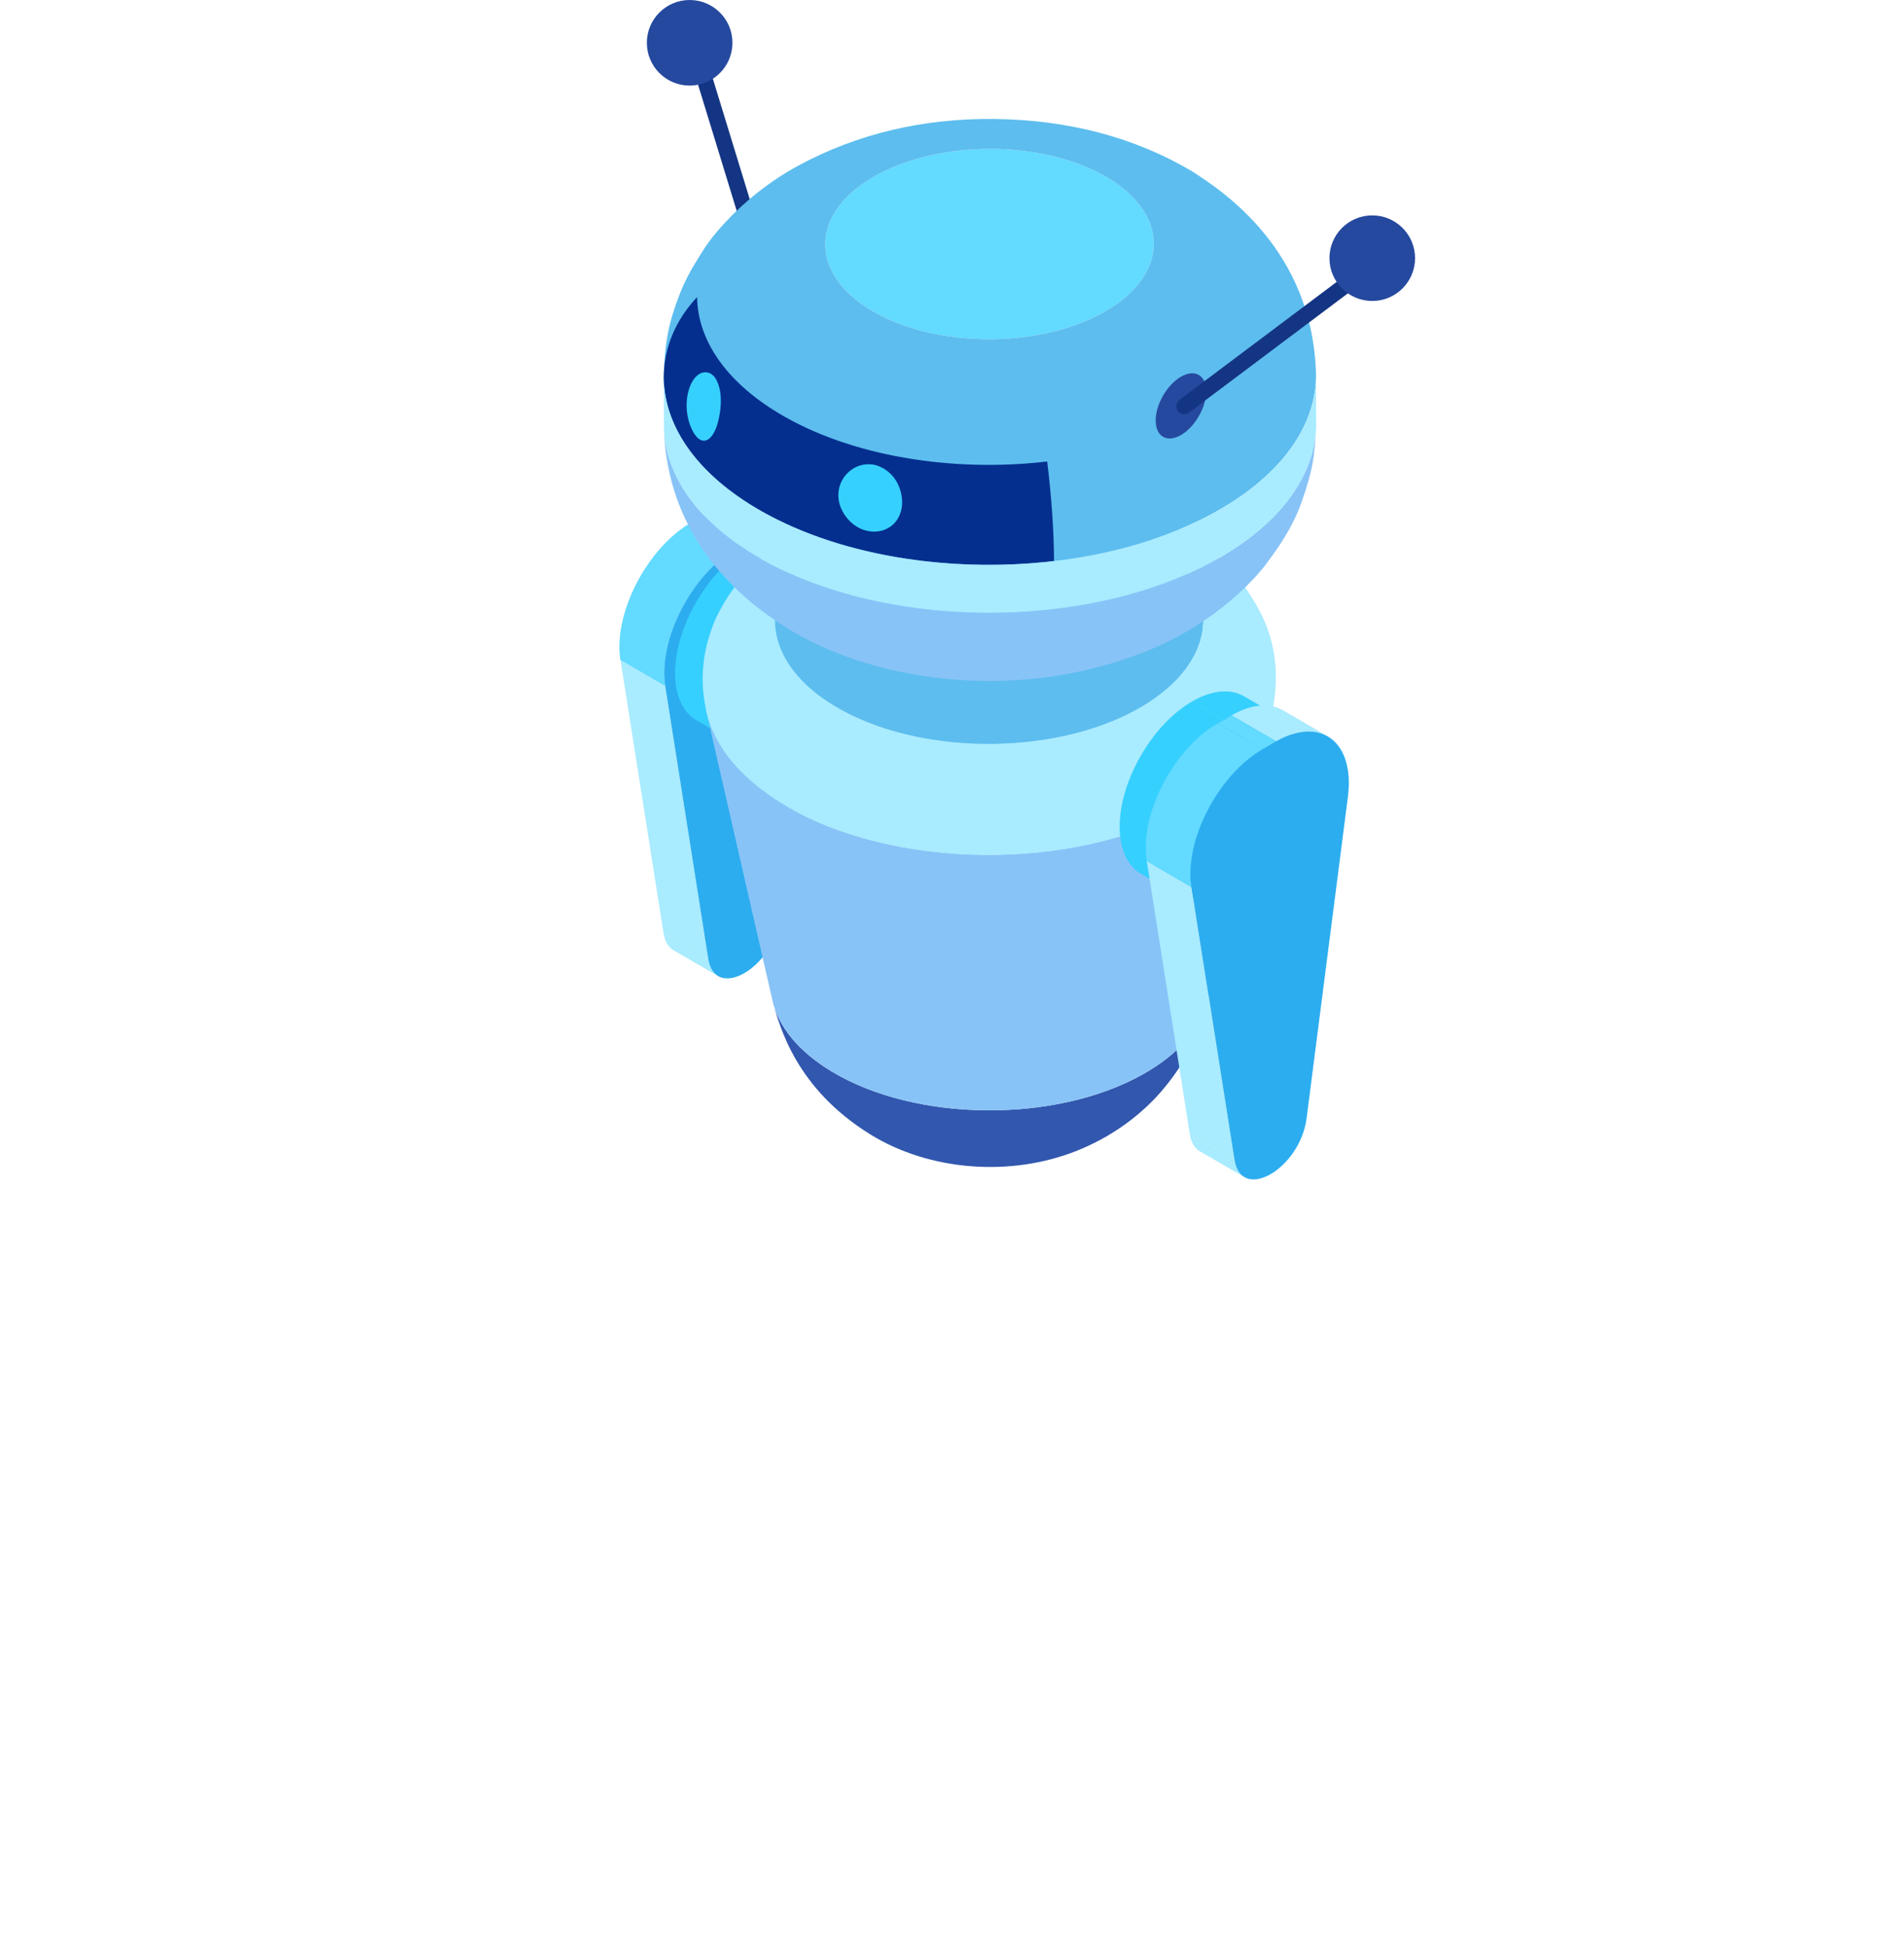 <svg xmlns="http://www.w3.org/2000/svg" width="372" height="380" viewBox="0 0 372 380" fill="none"><path d="M140.314 190.722L131.573 185.642C130.611 185.083 129.903 183.985 129.629 182.245L138.371 187.325C138.644 189.065 139.351 190.163 140.314 190.722Z" fill="#A9EBFF"></path><mask id="mask0_1871_4155" style="mask-type:luminance" maskUnits="userSpaceOnUse" x="129" y="182" width="12" height="9"><path d="M140.314 190.723L131.573 185.643C130.611 185.084 129.903 183.986 129.629 182.246L138.371 187.326C138.644 189.066 139.351 190.164 140.314 190.723Z" fill="white"></path></mask><g mask="url(#mask0_1871_4155)"><path d="M140.317 190.723L131.575 185.643C130.62 185.088 129.914 184 129.637 182.277L138.378 187.357C138.655 189.079 139.36 190.167 140.317 190.723Z" fill="#A9EBFF"></path><path d="M138.375 187.357L129.634 182.277C129.632 182.267 129.631 182.256 129.629 182.246L138.371 187.326C138.372 187.335 138.374 187.347 138.375 187.357Z" fill="#A9EBFF"></path></g><path d="M147.834 99.522L156.576 104.602C154.025 103.12 150.489 103.305 146.53 105.59L137.789 100.51C141.747 98.225 145.284 98.039 147.834 99.522Z" fill="#A9EBFF"></path><mask id="mask1_1871_4155" style="mask-type:luminance" maskUnits="userSpaceOnUse" x="137" y="98" width="20" height="8"><path d="M147.838 99.522L156.58 104.602C154.029 103.12 150.493 103.305 146.534 105.59L137.793 100.51C141.751 98.225 145.287 98.039 147.838 99.522Z" fill="white"></path></mask><g mask="url(#mask1_1871_4155)"><path d="M146.534 105.59L137.793 100.51C141.752 98.225 145.289 98.039 147.839 99.522L156.581 104.602C154.03 103.119 150.494 103.305 146.534 105.59Z" fill="#A9EBFF"></path></g><path d="M138.37 187.324L129.627 182.244L121.227 128.952L129.969 134.032L138.37 187.324Z" fill="#A9EBFF"></path><path d="M143.859 107.129L135.117 102.049L137.782 100.511L146.523 105.591L143.859 107.129Z" fill="#63DAFF"></path><path d="M129.968 134.033L121.226 128.953C119.796 119.884 126.411 107.078 135.122 102.049L143.863 107.129C135.152 112.159 128.538 124.965 129.968 134.033Z" fill="#63DAFF"></path><mask id="mask2_1871_4155" style="mask-type:luminance" maskUnits="userSpaceOnUse" x="121" y="102" width="23" height="33"><path d="M129.968 134.034L121.226 128.954C119.796 119.885 126.411 107.078 135.122 102.05L143.863 107.13C135.152 112.159 128.538 124.966 129.968 134.034Z" fill="white"></path></mask><g mask="url(#mask2_1871_4155)"><path d="M129.967 134.034L121.226 128.954C120.792 126.197 121.1 123.095 121.986 119.969L130.727 125.049C129.841 128.174 129.532 131.277 129.967 134.034Z" fill="#63DAFF"></path><path d="M130.726 125.05L121.984 119.97C122.981 116.453 124.707 112.909 126.925 109.799L135.667 114.879C133.449 117.99 131.722 121.533 130.726 125.05Z" fill="#63DAFF"></path><path d="M135.667 114.879L126.926 109.799C128.622 107.422 130.605 105.298 132.768 103.633L141.51 108.713C139.346 110.378 137.363 112.502 135.667 114.879Z" fill="#63DAFF"></path><path d="M141.508 108.711L132.766 103.631C133.529 103.043 134.315 102.513 135.119 102.05L143.861 107.13C143.057 107.594 142.271 108.124 141.508 108.711Z" fill="#63DAFF"></path></g><path d="M146.53 105.59C155.24 100.56 161.902 105.701 160.528 116.388L152.46 179.187C151.822 184.152 148.631 188.292 145.434 190.138C142.236 191.984 139.033 191.535 138.369 187.323L129.968 134.032C128.538 124.963 135.154 112.156 143.864 107.128L146.53 105.59Z" fill="#2CADEF"></path><path d="M156.201 106.041L162.289 109.58C159.705 108.077 156.126 108.288 152.174 110.57L146.086 107.032C150.037 104.751 153.615 104.54 156.201 106.041Z" fill="#36D0FF"></path><mask id="mask3_1871_4155" style="mask-type:luminance" maskUnits="userSpaceOnUse" x="146" y="105" width="17" height="6"><path d="M156.205 106.041L162.293 109.58C159.708 108.077 156.13 108.288 152.178 110.57L146.09 107.032C150.04 104.751 153.619 104.54 156.205 106.041Z" fill="white"></path></mask><g mask="url(#mask3_1871_4155)"><path d="M152.178 110.57L146.09 107.032C150.04 104.751 153.619 104.539 156.205 106.042L162.293 109.58C159.707 108.077 156.129 108.288 152.178 110.57Z" fill="#36D0FF"></path></g><path d="M153.583 116.518C158.96 113.409 163.347 115.911 163.361 122.095C163.382 128.275 159.025 135.82 153.646 138.923C148.266 142.032 143.878 139.535 143.863 133.353C143.843 127.174 148.204 119.62 153.583 116.518Z" fill="#36D0FF"></path><path d="M142.146 144.239L136.056 140.702C133.505 139.219 131.923 136.065 131.91 131.584C131.884 122.561 138.232 111.567 146.085 107.033L152.173 110.571C144.32 115.105 137.973 126.099 137.998 135.122C138.012 139.604 139.594 142.757 142.146 144.239Z" fill="#36D0FF"></path><mask id="mask4_1871_4155" style="mask-type:luminance" maskUnits="userSpaceOnUse" x="131" y="107" width="22" height="38"><path d="M142.146 144.239L136.056 140.702C133.505 139.219 131.923 136.065 131.91 131.584C131.884 122.561 138.232 111.567 146.085 107.033L152.173 110.571C144.32 115.105 137.973 126.099 137.998 135.122C138.012 139.604 139.594 142.757 142.146 144.239Z" fill="white"></path></mask><g mask="url(#mask4_1871_4155)"><path d="M142.142 144.239L136.053 140.701C133.787 139.385 132.286 136.751 131.969 133.038L138.058 136.577C138.375 140.289 139.876 142.922 142.142 144.239Z" fill="#36D0FF"></path><path d="M138.062 136.577L131.973 133.038C131.933 132.571 131.912 132.086 131.91 131.583C131.889 123.803 136.604 114.557 142.937 109.252L149.026 112.791C142.692 118.096 137.977 127.342 137.999 135.122C138 135.623 138.022 136.108 138.062 136.577Z" fill="#36D0FF"></path><path d="M149.027 112.791L142.938 109.252C143.95 108.404 145.003 107.657 146.085 107.032L152.173 110.57C151.092 111.195 150.039 111.942 149.027 112.791Z" fill="#36D0FF"></path></g><path d="M153.582 116.518L152.171 110.57C160.024 106.036 166.408 109.679 166.434 118.702C166.46 127.726 160.116 138.713 152.263 143.247C144.411 147.781 138.022 144.145 137.996 135.122C137.97 126.098 144.318 115.104 152.171 110.571L153.582 116.518C148.204 119.62 143.842 127.173 143.863 133.352C143.877 139.534 148.265 142.031 153.645 138.922C159.025 135.819 163.381 128.274 163.361 122.094C163.347 115.911 158.961 113.409 153.582 116.518Z" fill="#36D0FF"></path><mask id="mask5_1871_4155" style="mask-type:luminance" maskUnits="userSpaceOnUse" x="137" y="108" width="30" height="38"><path d="M153.582 116.518L152.171 110.57C160.024 106.036 166.408 109.679 166.434 118.702C166.46 127.726 160.116 138.713 152.263 143.247C144.411 147.781 138.022 144.145 137.996 135.122C137.97 126.098 144.318 115.104 152.171 110.571L153.582 116.518C148.204 119.62 143.842 127.173 143.863 133.352C143.877 139.534 148.265 142.031 153.645 138.922C159.025 135.819 163.381 128.274 163.361 122.094C163.347 115.911 158.961 113.409 153.582 116.518Z" fill="white"></path></mask><g mask="url(#mask5_1871_4155)"><path d="M153.582 116.518L152.171 110.57C160.024 106.036 166.408 109.679 166.434 118.702C166.46 127.726 160.116 138.713 152.263 143.247C144.411 147.781 138.022 144.145 137.996 135.122C137.97 126.098 144.318 115.104 152.171 110.571L153.582 116.518C148.204 119.62 143.842 127.173 143.863 133.352C143.877 139.534 148.265 142.031 153.645 138.922C159.025 135.819 163.381 128.274 163.361 122.094C163.347 115.911 158.961 113.409 153.582 116.518Z" fill="#00AEEF"></path></g><path d="M136.989 7.917L134.023 8.825L149.801 60.35L152.766 59.442L136.989 7.917Z" fill="#143583"></path><path d="M170.075 221.674C155.597 212.73 152.34 200.721 150.949 195.594C152.076 200.513 155.924 205.406 162.493 209.36C178.905 219.237 206.078 219.513 223.183 209.974C230.53 205.878 234.824 200.637 236.035 195.21C234.922 199.465 233.242 205.897 226.826 213.33C224.396 216.145 219.043 221.381 210.486 224.813C197.476 230.034 181.614 228.801 170.075 221.674Z" fill="#3257AE"></path><path d="M223.46 104.355C239.459 113.984 238.91 129.328 222.235 138.626C205.558 147.925 179.07 147.657 163.071 138.028C147.072 128.399 147.621 113.055 164.296 103.756C180.972 94.458 207.461 94.726 223.46 104.355Z" fill="#5DBDEE"></path><path d="M150.914 195.453L138.012 139.079C139.516 145.652 144.518 152.01 153.053 157.148C174.38 169.983 209.687 170.34 231.915 157.946C241.462 152.622 247.043 145.814 248.615 138.76L236.032 195.208C234.823 200.636 230.527 205.876 223.181 209.973C206.074 219.511 178.903 219.236 162.491 209.359C155.922 205.405 152.072 200.512 150.914 195.453Z" fill="#88C3F7"></path><path d="M157.437 102.857C179.225 91.031 210.074 91.382 230.791 103.691C228.943 102.579 226.359 102.665 223.46 104.283C207.461 94.654 180.972 94.385 164.296 103.685C147.619 112.983 147.07 128.327 163.07 137.956C179.069 147.586 205.558 147.854 222.234 138.555C238.909 129.256 239.458 113.912 223.459 104.283C226.358 102.665 228.942 102.579 230.79 103.691C235.127 106.496 241.683 110.734 246.244 119.653C250.5 127.974 249.206 135.438 248.654 138.625C247.034 145.864 241.454 152.665 231.916 157.983C209.688 170.378 174.381 170.021 153.054 157.185C144.527 152.053 139.526 145.703 138.016 139.136C137.483 136.27 136.979 133.562 137.49 129.322C138.129 124.004 140.249 119.996 140.34 119.828C141.928 116.863 146.145 108.987 157.437 102.857Z" fill="#A9EBFF"></path><path d="M216.491 34.769C228.763 42.156 228.342 53.925 215.551 61.057C202.759 68.191 182.442 67.985 170.17 60.598C157.898 53.212 158.319 41.442 171.11 34.31C183.901 27.178 204.219 27.384 216.491 34.769Z" fill="#63DAFF"></path><path d="M153.956 122.838C134.203 110.614 129.867 94.438 129.707 83.019C129.733 92.189 135.622 101.356 147.447 108.472C171.811 123.136 212.148 123.544 237.543 109.383C250.613 102.096 257.177 92.37 257.149 82.647C256.928 88.616 256.6 91.712 254.2 98.397C252.318 103.64 248.956 108.099 247.15 110.494C246.306 111.614 238.472 121.597 223.343 127.489C197.111 137.706 169.593 132.515 153.956 122.838Z" fill="#88C3F7"></path><path d="M155.778 32.469C167.347 26.172 180.334 23.069 194.383 23.25C208.811 23.434 221.761 26.868 232.873 33.454C228.713 30.95 222.905 31.192 216.489 34.771C204.217 27.386 183.899 27.18 171.108 34.312C158.317 41.445 157.895 53.213 170.168 60.6C182.44 67.985 202.758 68.191 215.549 61.059C228.34 53.927 228.761 42.157 216.489 34.771C222.905 31.193 228.712 30.951 232.873 33.454C238.731 37.236 256.554 48.742 257.122 73.273C257.15 82.997 250.585 92.723 237.516 100.01C212.121 114.171 171.783 113.762 147.42 99.099C135.595 91.981 129.705 82.815 129.68 73.645C129.811 70.081 129.961 66.04 131.52 61.102C133.366 55.254 134.957 52.744 137.592 48.586C139.674 45.302 146.153 37.707 155.778 32.469Z" fill="#5DBDEE"></path><path d="M205.934 109.628C185.299 112.053 163.065 108.515 147.419 99.098C135.66 92.02 129.771 82.918 129.68 73.799C129.663 67.877 132.097 62.41 136.204 58.036C136.287 66.213 141.569 74.379 152.115 80.727C166.148 89.173 186.091 92.346 204.598 90.171C205.419 96.861 205.916 103.706 205.934 109.628Z" fill="#042F8F"></path><path d="M129.706 83.018L129.68 73.643C129.705 82.813 135.595 91.98 147.42 99.097C171.783 113.76 212.12 114.169 237.516 100.008C250.585 92.721 257.149 82.995 257.122 73.272L257.149 82.646C257.177 92.369 250.612 102.094 237.543 109.383C212.149 123.543 171.811 123.135 147.448 108.472C135.622 101.354 129.733 92.188 129.706 83.018Z" fill="#A9EBFF"></path><path d="M140.034 83.291C138.781 86.831 136.635 87.067 135.149 83.83C132.668 78.425 135.196 71.894 138.414 72.826C139 72.996 139.307 73.332 139.633 73.69C141.697 76.621 140.586 81.732 140.034 83.291Z" fill="#36D0FF"></path><path d="M176.153 99.316C175.211 104.631 168.533 105.525 165.16 100.788C161.637 95.842 165.497 90.144 170.427 90.756C170.608 90.779 170.848 90.832 171.028 90.865C175.372 92.123 176.641 96.563 176.153 99.316Z" fill="#36D0FF"></path><path d="M235.665 76.46C235.665 73.314 233.455 72.038 230.731 73.611C228.005 75.184 225.797 79.011 225.797 82.158C225.797 85.305 228.006 86.58 230.732 85.007C233.455 83.434 235.665 79.608 235.665 76.46Z" fill="#25499E"></path><path d="M231.375 80.928C230.904 80.928 230.438 80.714 230.135 80.308C229.621 79.624 229.759 78.652 230.444 78.137L266.412 51.142C267.097 50.628 268.069 50.766 268.582 51.451C269.096 52.136 268.958 53.108 268.272 53.622L232.303 80.616C232.026 80.827 231.7 80.928 231.375 80.928Z" fill="#143583"></path><path d="M276.471 50.446C276.471 45.828 272.727 42.084 268.109 42.084C263.49 42.084 259.746 45.828 259.746 50.446C259.746 55.064 263.49 58.808 268.109 58.808C272.727 58.808 276.471 55.064 276.471 50.446Z" fill="#25499E"></path><path d="M143.103 8.363C143.103 3.744 139.359 0 134.74 0C130.123 0 126.379 3.744 126.379 8.363C126.379 12.981 130.123 16.725 134.74 16.725C139.359 16.724 143.103 12.98 143.103 8.363Z" fill="#25499E"></path><path d="M243.056 136.063L249.145 139.602C246.561 138.1 242.981 138.311 239.031 140.592L232.941 137.054C236.892 134.772 240.471 134.561 243.056 136.063Z" fill="#36D0FF"></path><mask id="mask6_1871_4155" style="mask-type:luminance" maskUnits="userSpaceOnUse" x="232" y="135" width="18" height="6"><path d="M243.056 136.063L249.145 139.602C246.561 138.1 242.981 138.311 239.031 140.592L232.941 137.054C236.892 134.772 240.471 134.561 243.056 136.063Z" fill="white"></path></mask><g mask="url(#mask6_1871_4155)"><path d="M239.031 140.591L232.941 137.052C236.892 134.772 240.471 134.56 243.055 136.062L249.144 139.601C246.56 138.099 242.981 138.31 239.031 140.591Z" fill="#36D0FF"></path></g><path d="M240.445 146.54C245.824 143.432 250.21 145.934 250.224 152.117C250.245 158.297 245.889 165.842 240.509 168.944C235.129 172.054 230.74 169.556 230.727 163.374C230.705 157.196 235.066 149.642 240.445 146.54Z" fill="#36D0FF"></path><path d="M229.006 174.26L222.917 170.721C220.364 169.238 218.783 166.086 218.77 161.604C218.744 152.58 225.091 141.586 232.944 137.052L239.033 140.59C231.18 145.124 224.833 156.119 224.859 165.143C224.871 169.624 226.454 172.777 229.006 174.26Z" fill="#36D0FF"></path><mask id="mask7_1871_4155" style="mask-type:luminance" maskUnits="userSpaceOnUse" x="218" y="137" width="22" height="38"><path d="M229.002 174.261L222.913 170.722C220.361 169.239 218.779 166.087 218.766 161.605C218.74 152.581 225.087 141.587 232.94 137.053L239.029 140.591C231.177 145.125 224.829 156.12 224.855 165.144C224.867 169.625 226.45 172.778 229.002 174.261Z" fill="white"></path></mask><g mask="url(#mask7_1871_4155)"><path d="M229.002 174.261L222.913 170.722C220.646 169.405 219.144 166.771 218.828 163.06L224.916 166.598C225.233 170.31 226.736 172.944 229.002 174.261Z" fill="#36D0FF"></path><path d="M224.917 166.598L218.829 163.06C218.788 162.592 218.767 162.107 218.766 161.605C218.744 153.824 223.46 144.579 229.794 139.272L235.882 142.811C229.549 148.118 224.832 157.363 224.855 165.143C224.856 165.646 224.877 166.131 224.917 166.598Z" fill="#36D0FF"></path><path d="M235.881 142.812L229.793 139.273C230.804 138.426 231.857 137.679 232.939 137.054L239.029 140.592C237.946 141.217 236.893 141.964 235.881 142.812Z" fill="#36D0FF"></path></g><path d="M240.45 146.54L239.039 140.592C246.892 136.059 253.276 139.701 253.302 148.725C253.328 157.748 246.983 168.735 239.131 173.27C231.278 177.803 224.889 174.167 224.863 165.144C224.838 156.121 231.185 145.126 239.038 140.592L240.45 146.54C235.071 149.642 230.709 157.196 230.731 163.374C230.745 169.556 235.134 172.054 240.513 168.944C245.893 165.841 250.249 158.296 250.229 152.118C250.214 145.934 245.828 143.432 240.45 146.54Z" fill="#36D0FF"></path><mask id="mask8_1871_4155" style="mask-type:luminance" maskUnits="userSpaceOnUse" x="224" y="138" width="30" height="38"><path d="M240.453 146.54L239.043 140.592C246.896 136.059 253.28 139.701 253.306 148.725C253.332 157.748 246.987 168.735 239.135 173.27C231.282 177.803 224.893 174.167 224.867 165.144C224.842 156.121 231.189 145.126 239.042 140.592L240.453 146.54C235.075 149.642 230.713 157.196 230.735 163.374C230.749 169.556 235.138 172.054 240.517 168.944C245.897 165.841 250.253 158.296 250.233 152.118C250.218 145.934 245.832 143.432 240.453 146.54Z" fill="white"></path></mask><g mask="url(#mask8_1871_4155)"><path d="M240.453 146.54L239.043 140.592C246.896 136.059 253.28 139.701 253.306 148.725C253.332 157.748 246.987 168.735 239.135 173.27C231.282 177.803 224.893 174.167 224.867 165.144C224.842 156.121 231.19 145.126 239.043 140.592L240.453 146.54C235.075 149.642 230.713 157.196 230.735 163.374C230.749 169.556 235.138 172.054 240.517 168.944C245.897 165.841 250.253 158.296 250.233 152.118C250.218 145.934 245.832 143.432 240.453 146.54Z" fill="#00AEEF"></path></g><path d="M243.139 229.999L234.398 224.919C233.436 224.36 232.728 223.263 232.453 221.521L241.195 226.602C241.47 228.343 242.178 229.44 243.139 229.999Z" fill="#A9EBFF"></path><mask id="mask9_1871_4155" style="mask-type:luminance" maskUnits="userSpaceOnUse" x="232" y="221" width="12" height="9"><path d="M243.139 229.999L234.398 224.919C233.436 224.36 232.728 223.263 232.453 221.521L241.195 226.602C241.47 228.343 242.178 229.44 243.139 229.999Z" fill="white"></path></mask><g mask="url(#mask9_1871_4155)"><path d="M243.137 230L234.396 224.919C233.44 224.363 232.734 223.276 232.457 221.554L241.198 226.634C241.476 228.356 242.182 229.444 243.137 230Z" fill="#A9EBFF"></path><path d="M241.2 226.634L232.458 221.553C232.456 221.543 232.455 221.533 232.453 221.521L241.195 226.602C241.197 226.613 241.198 226.623 241.2 226.634Z" fill="#A9EBFF"></path></g><path d="M250.659 138.8L259.401 143.88C256.85 142.399 253.315 142.583 249.355 144.869L240.613 139.789C244.573 137.503 248.109 137.317 250.659 138.8Z" fill="#A9EBFF"></path><mask id="mask10_1871_4155" style="mask-type:luminance" maskUnits="userSpaceOnUse" x="240" y="137" width="20" height="8"><path d="M250.663 138.799L259.404 143.879C256.854 142.398 253.318 142.582 249.359 144.868L240.617 139.788C244.577 137.502 248.113 137.316 250.663 138.799Z" fill="white"></path></mask><g mask="url(#mask10_1871_4155)"><path d="M249.359 144.868L240.617 139.788C244.577 137.502 248.113 137.316 250.663 138.799L259.404 143.879C256.854 142.398 253.317 142.582 249.359 144.868Z" fill="#A9EBFF"></path></g><path d="M241.193 226.602L232.45 221.521L224.051 168.23L232.792 173.31L241.193 226.602Z" fill="#A9EBFF"></path><path d="M246.688 146.406L237.945 141.327L240.61 139.788L249.352 144.868L246.688 146.406Z" fill="#63DAFF"></path><path d="M232.792 173.311L224.05 168.231C222.621 159.162 229.235 146.356 237.947 141.327L246.688 146.407C237.977 151.437 231.363 164.243 232.792 173.311Z" fill="#63DAFF"></path><mask id="mask11_1871_4155" style="mask-type:luminance" maskUnits="userSpaceOnUse" x="223" y="141" width="24" height="33"><path d="M232.792 173.311L224.05 168.231C222.621 159.162 229.235 146.356 237.947 141.327L246.688 146.407C237.977 151.437 231.363 164.243 232.792 173.311Z" fill="white"></path></mask><g mask="url(#mask11_1871_4155)"><path d="M232.792 173.312L224.05 168.232C223.616 165.474 223.925 162.371 224.81 159.247L233.553 164.327C232.666 167.452 232.357 170.554 232.792 173.312Z" fill="#63DAFF"></path><path d="M233.551 164.327L224.809 159.247C225.804 155.731 227.531 152.187 229.75 149.076L238.491 154.157C236.274 157.267 234.548 160.811 233.551 164.327Z" fill="#63DAFF"></path><path d="M238.491 154.157L229.75 149.077C231.446 146.699 233.429 144.575 235.592 142.91L244.333 147.99C242.17 149.655 240.187 151.779 238.491 154.157Z" fill="#63DAFF"></path><path d="M244.331 147.99L235.59 142.91C236.354 142.322 237.139 141.792 237.944 141.328L246.685 146.408C245.881 146.872 245.095 147.402 244.331 147.99Z" fill="#63DAFF"></path></g><path d="M249.354 144.869C258.065 139.839 264.727 144.98 263.353 155.667L255.285 218.467C254.647 223.431 251.456 227.571 248.259 229.417C245.061 231.264 241.858 230.815 241.193 226.603L232.792 173.311C231.363 164.243 237.978 151.437 246.689 146.407L249.354 144.869Z" fill="#2CADEF"></path></svg>